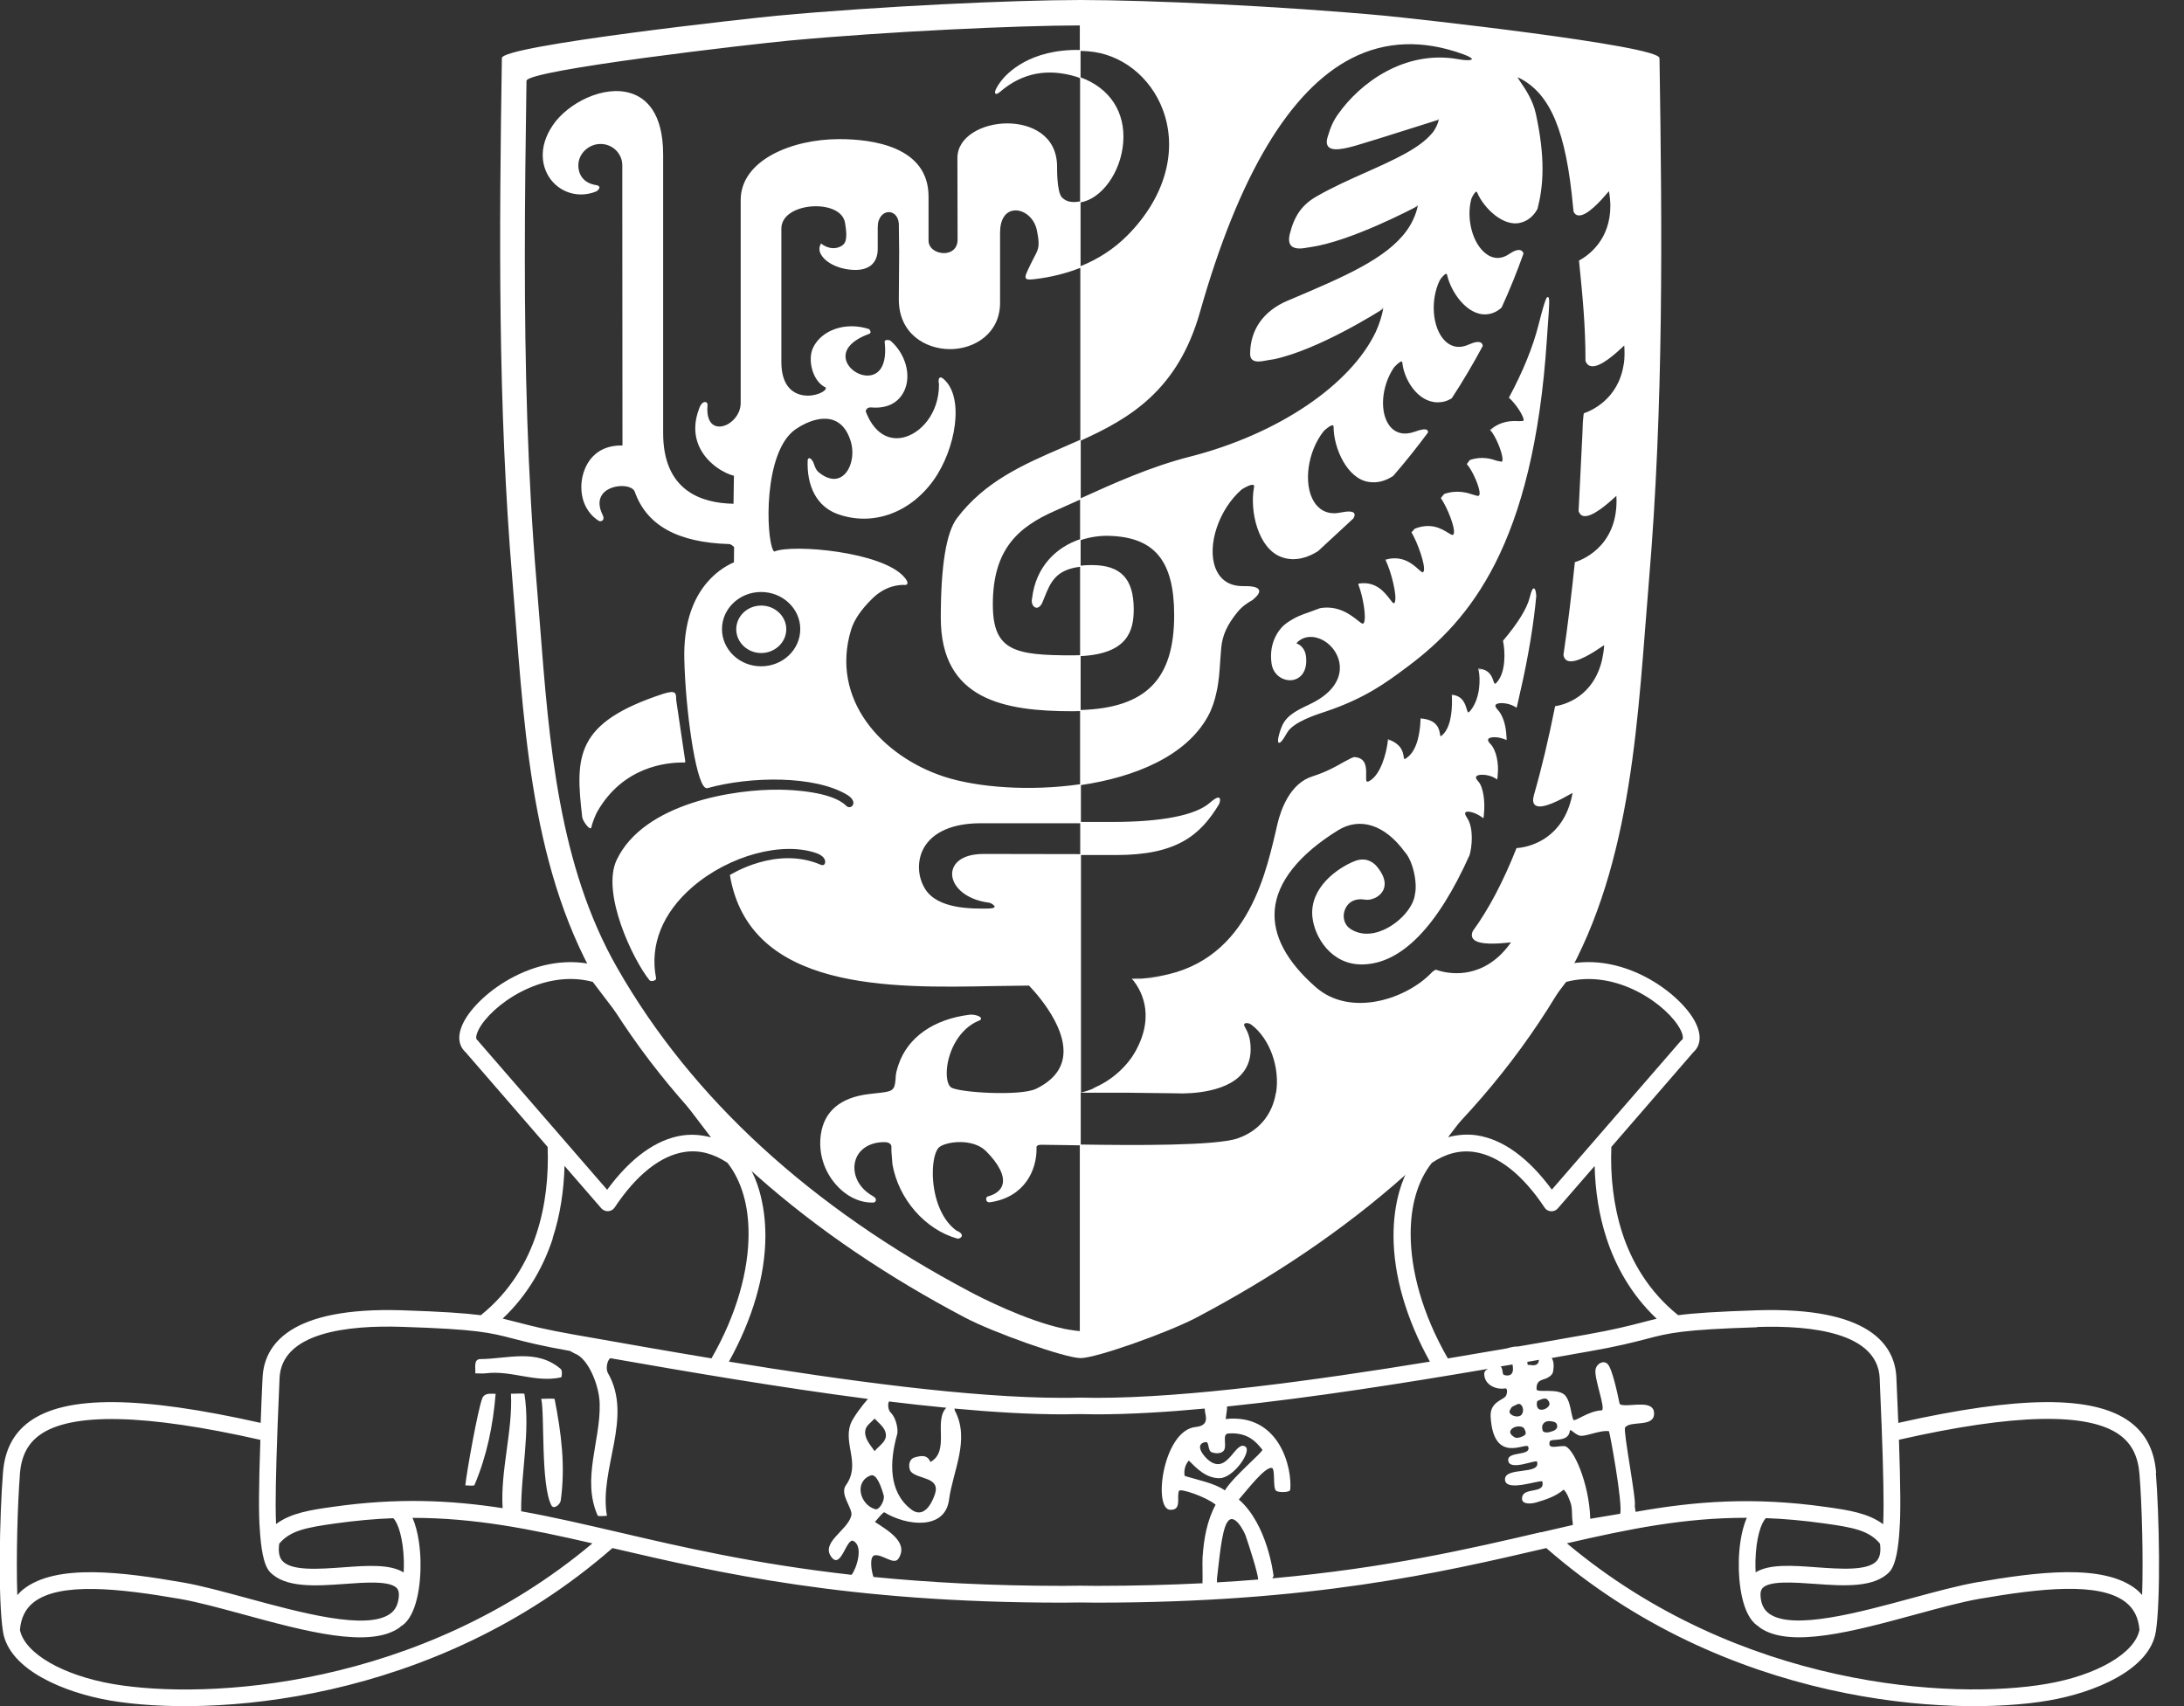 <svg width="64" height="50" viewBox="0 0 64 50" fill="none" xmlns="http://www.w3.org/2000/svg">
<rect x="0" y="0" width="64" height="50" fill="#333333" stroke="none"/>
<g clip-path="url(#clip0_680_3713)">
<path d="M48.627 1.701C48.623 1.334 41.321 0.528 40.573 0.461C37.614 0.183 33.65 0 31.667 0C29.685 0 25.724 0.186 22.762 0.461C22.011 0.531 14.712 1.334 14.707 1.701C14.628 6.805 14.587 11.895 15.014 16.982C15.344 20.916 15.47 25.244 17.488 28.756C20.002 33.122 23.861 36.284 28.278 38.614C29.101 39.049 31.212 39.801 31.667 39.801C32.123 39.801 34.234 39.049 35.059 38.614C39.476 36.282 43.333 33.122 45.849 28.756C47.868 25.246 47.993 20.916 48.324 16.982C48.751 11.895 48.71 6.805 48.63 1.701H48.627ZM31.651 25.031L28.828 25.026C28.17 25.026 27.919 25.314 27.902 25.584C27.88 25.938 28.254 26.363 28.987 26.455C29.033 26.459 29.147 26.529 29.147 26.575C29.147 26.587 29.132 26.621 28.975 26.626C28.488 26.633 27.477 26.648 27.108 26.049C26.884 25.685 26.869 25.215 27.072 24.85C27.333 24.385 27.921 24.127 28.729 24.127H31.655V25.034L31.651 25.031ZM31.651 15.802C30.956 16.036 30.35 16.601 30.242 17.549C30.215 17.657 30.264 17.776 30.341 17.804C30.372 17.817 30.454 17.828 30.534 17.684L30.608 17.505C30.78 17.073 30.936 16.697 31.651 16.61V19.201C31.581 19.203 31.511 19.206 31.436 19.206C29.735 19.206 29.094 19.078 29.094 17.713C29.094 16.097 29.832 15.443 30.939 14.96L31.651 14.642V15.802ZM31.651 12.891C31.472 12.97 31.294 13.048 31.117 13.125C30.005 13.607 28.86 14.104 28.044 15.185C27.728 15.602 27.569 16.586 27.569 18.106C27.569 20.513 29.429 20.844 31.436 20.844C31.511 20.844 31.581 20.841 31.651 20.839V22.983C30.181 23.196 28.645 23.078 27.675 22.764C25.844 22.168 24.317 20.494 24.942 18.451C25.029 18.169 25.227 17.874 25.55 17.554C25.951 17.155 26.349 17.143 26.481 17.141C26.537 17.148 26.573 17.141 26.587 17.112C26.621 17.049 26.508 16.926 26.503 16.919C25.869 16.164 23.22 15.94 22.696 16.162C22.682 16.169 22.665 16.145 22.658 16.128C22.443 15.74 22.366 13.241 23.311 12.582C23.707 12.309 24.122 12.208 24.419 12.312C24.66 12.396 24.834 12.608 24.933 12.944C25.048 13.335 24.933 13.79 24.674 13.962C24.482 14.09 24.238 14.046 23.989 13.839C23.919 13.781 23.888 13.699 23.861 13.624L23.83 13.542C23.804 13.489 23.758 13.426 23.714 13.429C23.7 13.429 23.681 13.438 23.669 13.472C23.632 14.268 23.951 14.847 24.537 15.062C25.555 15.433 26.662 15.045 27.359 14.07C28.006 13.163 28.276 11.636 27.644 11.101C27.6 11.065 27.567 11.053 27.54 11.067C27.485 11.098 27.511 11.241 27.516 11.267C27.521 12.117 26.971 12.727 26.433 12.828C25.972 12.912 25.584 12.63 25.369 12.054C25.369 12.054 25.386 11.928 25.526 11.94C25.991 11.981 26.329 11.812 26.5 11.451C26.713 10.997 26.537 10.363 26.088 9.979C26.071 9.972 25.979 9.948 25.941 9.979C25.931 9.986 25.922 10.001 25.924 10.025C25.989 10.58 25.842 10.934 25.521 10.997C25.227 11.055 24.872 10.84 24.793 10.556C24.708 10.252 24.957 9.97 25.471 9.784C25.497 9.774 25.507 9.757 25.509 9.745C25.519 9.702 25.475 9.651 25.471 9.646C24.793 9.42 24.074 9.663 23.823 10.196C23.659 10.551 23.811 11.178 24.197 11.357C24.197 11.357 24.211 11.378 24.185 11.417C24.11 11.523 23.753 11.663 23.422 11.557C23.184 11.482 22.897 11.255 22.897 10.606V6.701C22.897 6.301 23.338 6.086 23.775 6.05C24.206 6.014 24.701 6.151 24.764 6.535C24.846 7.024 24.781 7.152 24.624 7.227C24.325 7.369 24.062 7.138 24.059 7.135C24.057 7.14 24.055 7.145 24.052 7.15H24.05C24.05 7.15 24.047 7.159 24.045 7.167C23.997 7.261 24.004 7.357 24.055 7.451C24.166 7.656 24.45 7.825 24.788 7.885C25.118 7.943 25.369 7.905 25.531 7.77C25.656 7.664 25.721 7.502 25.721 7.294V6.66C25.721 6.366 25.883 6.223 26.035 6.216C26.168 6.211 26.315 6.31 26.339 6.544L26.349 7.386L26.339 8.776C26.339 9.777 27.118 10.232 27.842 10.232C28.565 10.232 29.306 9.765 29.306 8.874V6.817C29.306 6.436 29.46 6.192 29.721 6.168C29.979 6.141 30.309 6.361 30.387 6.759C30.476 7.212 30.437 7.282 30.317 7.516L30.247 7.651L30.196 7.755C30.08 7.994 30.025 8.103 30.063 8.156C30.092 8.199 30.172 8.197 30.324 8.18C30.814 8.122 31.255 8.008 31.658 7.849V12.898L31.651 12.891ZM23.451 18.436C23.451 19.04 22.938 19.527 22.303 19.527C21.669 19.527 21.157 19.037 21.157 18.436C21.157 17.836 21.671 17.349 22.303 17.349C22.935 17.349 23.451 17.836 23.451 18.436ZM24.059 7.155C24.059 7.155 24.055 7.155 24.055 7.15C24.055 7.15 24.059 7.15 24.059 7.155ZM31.648 1.464C30.177 1.435 29.506 2.149 29.33 2.381C29.217 2.53 29.122 2.699 29.171 2.743C29.195 2.767 29.243 2.745 29.32 2.68C29.96 2.132 30.712 1.99 31.561 2.255C31.593 2.265 31.619 2.28 31.651 2.292V5.905C31.651 5.905 31.643 5.905 31.641 5.905C31.462 5.932 31.277 5.941 31.122 5.789C30.963 5.628 30.977 4.897 30.977 4.89C30.977 3.949 30.191 3.616 29.518 3.616C28.799 3.616 28.056 3.995 28.056 4.629L28.061 7.024C28.061 7.15 28.018 7.253 27.938 7.323C27.868 7.384 27.769 7.418 27.661 7.418C27.439 7.418 27.21 7.28 27.21 7.051V5.76C27.21 4.296 25.572 4.077 24.592 4.077C23.193 4.077 21.705 4.701 21.705 5.862V11.781C21.715 12.097 21.512 12.326 21.334 12.428C21.179 12.514 21.022 12.524 20.909 12.454C20.812 12.392 20.701 12.242 20.733 11.875C20.738 11.827 20.716 11.791 20.677 11.784C20.629 11.771 20.55 11.81 20.494 11.955C20.325 12.394 20.335 12.797 20.523 13.156C20.764 13.617 21.244 13.88 21.507 13.943L21.495 14.763H21.488C20.557 14.746 19.433 14.386 19.433 12.693V4.533C19.433 3.288 18.916 2.866 18.485 2.731C17.686 2.482 16.642 3.022 16.205 3.662C15.745 4.332 15.88 4.94 16.159 5.285C16.475 5.676 17.004 5.804 17.476 5.608C17.486 5.604 17.57 5.546 17.566 5.49C17.561 5.454 17.525 5.432 17.46 5.423C17.139 5.372 16.948 5.157 16.948 4.846C16.948 4.506 17.247 4.219 17.599 4.219C17.952 4.219 18.236 4.501 18.236 4.846V6.04L18.241 13.055C17.293 13.04 17.035 13.812 17.035 14.271C17.035 14.987 17.537 15.26 17.558 15.269C17.58 15.281 17.628 15.279 17.66 15.248C17.684 15.226 17.703 15.178 17.66 15.091C17.542 14.854 17.537 14.647 17.648 14.492C17.79 14.292 18.099 14.22 18.328 14.251C18.473 14.273 18.572 14.331 18.601 14.411C18.95 15.397 19.855 15.899 21.37 15.945C21.404 15.945 21.457 15.978 21.512 16.032L21.507 16.48C21.044 16.678 20.009 17.358 20.053 19.307C20.086 20.796 20.378 22.87 20.66 23.08C20.685 23.097 20.709 23.104 20.733 23.097C21.994 22.747 23.864 22.723 24.814 23.287C24.945 23.364 25.017 23.459 25.007 23.545C25.003 23.594 24.971 23.635 24.928 23.649C24.882 23.666 24.831 23.652 24.793 23.611C24.378 23.198 23.21 23.147 22.86 23.143C21.551 23.121 18.866 23.524 18.07 25.203C17.616 26.165 18.535 28.105 19.027 28.72C19.056 28.761 19.124 28.758 19.172 28.736C19.211 28.72 19.233 28.693 19.225 28.662C19.035 27.699 19.413 26.751 20.296 25.991C21.37 25.067 22.938 24.645 23.944 25.01C24.076 25.06 24.166 25.142 24.18 25.234C24.187 25.277 24.175 25.318 24.149 25.338C24.125 25.357 24.091 25.359 24.052 25.343C22.742 24.778 21.404 25.637 21.389 25.644C21.958 29.043 26.095 28.958 29.118 28.898L30.152 28.884C30.152 28.884 31.308 30.032 31.151 30.992C31.088 31.378 30.823 31.684 30.36 31.909C29.897 32.133 28.054 32.017 27.863 31.863C27.76 31.781 27.719 31.537 27.757 31.245C27.817 30.789 28.093 30.172 28.662 29.921C28.724 29.904 28.753 29.878 28.749 29.846C28.734 29.774 28.541 29.723 28.411 29.738C27.359 29.868 26.602 30.401 26.332 31.197C26.274 31.373 26.247 31.457 26.242 31.646C26.213 31.979 26.134 31.988 25.697 32.036L25.461 32.063C24.629 32.164 24.156 32.562 24.055 33.24C23.977 33.778 24.141 34.321 24.51 34.731C24.817 35.073 25.212 35.259 25.598 35.242C25.62 35.242 25.659 35.218 25.666 35.184C25.675 35.153 25.666 35.102 25.567 35.047C25.099 34.777 24.976 34.338 25.063 34.024C25.157 33.679 25.49 33.467 25.926 33.472C25.934 33.472 26.114 33.469 26.122 33.604V33.735L26.151 34.116C26.329 35.141 27.113 36.038 28.056 36.299C28.09 36.308 28.163 36.282 28.182 36.231C28.196 36.19 28.182 36.127 28.02 36.06C27.521 35.688 27.337 34.955 27.335 34.391C27.333 34.017 27.41 33.706 27.528 33.616C27.738 33.452 28.51 33.351 28.896 33.737C29.274 34.116 29.446 34.463 29.378 34.714C29.332 34.88 29.18 35.003 28.939 35.066C28.908 35.073 28.893 35.126 28.901 35.165C28.903 35.184 28.925 35.247 29.019 35.233C30.029 35.083 30.382 34.289 30.375 33.655C30.375 33.65 30.365 33.616 30.384 33.59C30.403 33.563 30.447 33.549 30.512 33.549L31.255 33.559C31.375 33.559 31.508 33.563 31.643 33.566V39.01C31.544 39.003 31.438 38.986 31.332 38.969C31.284 38.959 31.233 38.952 31.185 38.943C31.18 38.943 31.173 38.943 31.168 38.938C30.051 38.699 28.71 38.009 28.421 37.855C23.751 35.38 20.275 32.191 18.094 28.377C16.369 25.369 16.092 21.775 15.822 18.299L15.723 17.061C15.457 13.887 15.38 10.722 15.38 7.533C15.38 5.821 15.402 4.101 15.428 2.369C15.433 2.05 22.076 1.288 23.131 1.189C26.064 0.917 29.829 0.748 31.643 0.745V1.455L31.648 1.464ZM31.665 5.932C32.287 5.823 32.844 5.049 32.914 4.185C32.987 3.283 32.519 2.579 31.665 2.267V1.493C31.735 1.493 31.807 1.498 31.882 1.503C32.852 1.573 33.713 2.246 34.077 3.22C34.526 4.424 34.133 5.804 33.028 6.909C32.639 7.297 32.186 7.591 31.665 7.801V5.932ZM31.665 12.915C33.112 12.264 34.516 11.434 35.163 9.149C36.299 5.14 37.794 2.637 39.608 1.708C40.602 1.199 41.705 1.16 42.886 1.592C43.092 1.667 43.137 1.717 43.133 1.734C43.123 1.763 42.99 1.783 42.73 1.734C41.162 1.457 39.854 2.431 39.21 3.348C39.07 3.546 38.993 3.715 38.906 4.011C38.863 4.151 38.873 4.248 38.935 4.308C39.099 4.47 39.608 4.308 40.1 4.154L40.441 4.05L42.163 3.507C42.136 3.621 42.088 3.727 42.023 3.828C42.018 3.835 42.013 3.84 42.011 3.847C41.994 3.874 41.972 3.896 41.951 3.92C41.584 4.354 40.853 4.682 40.033 5.049C39.55 5.263 39.049 5.488 38.586 5.753C38.159 5.997 37.932 6.315 37.797 6.853C37.758 7.012 37.77 7.128 37.835 7.2C37.949 7.321 38.188 7.28 38.33 7.253L38.393 7.244C39.577 7.077 41.415 6.105 41.548 6.035C41.487 6.305 41.377 6.542 41.22 6.761C40.624 7.584 39.389 8.11 37.802 8.783L37.732 8.812C37.025 9.111 36.634 9.666 36.634 10.372C36.634 10.452 36.656 10.508 36.702 10.546C36.796 10.626 36.979 10.589 37.155 10.556L37.336 10.527C38.644 10.247 40.395 9.137 40.535 9.048C40.489 9.28 40.416 9.506 40.315 9.728C39.579 11.272 37.471 12.722 34.852 13.388C33.718 13.677 32.632 14.167 31.67 14.603V12.92L31.665 12.915ZM42.17 3.488V3.493C42.16 3.493 42.144 3.498 42.122 3.503C42.153 3.493 42.17 3.486 42.17 3.486V3.488ZM41.553 6.011C41.553 6.011 41.553 6.018 41.55 6.021C41.531 6.028 41.49 6.047 41.429 6.076C41.507 6.038 41.553 6.011 41.553 6.011ZM40.537 9.022C40.537 9.022 40.537 9.029 40.535 9.031C40.515 9.041 40.472 9.065 40.409 9.101C40.489 9.051 40.537 9.019 40.537 9.019V9.022ZM31.667 19.228C33.03 19.16 33.223 18.504 33.223 17.86C33.223 16.96 32.844 16.56 31.991 16.56C31.872 16.56 31.766 16.565 31.667 16.577V15.829C31.933 15.74 32.208 15.699 32.473 15.703C33.829 15.732 34.408 16.427 34.408 18.029C34.408 19.908 33.583 20.747 31.667 20.808V19.228ZM37.389 32.024C37.285 32.671 36.887 33.146 36.27 33.361C35.628 33.583 33.226 33.566 31.67 33.542V32.024H33.047L34.468 32.041C34.468 32.041 35.708 32.118 36.313 31.554C36.535 31.346 36.649 31.076 36.649 30.753C36.649 30.401 36.552 30.227 36.494 30.123C36.458 30.058 36.446 30.029 36.468 30.005C36.497 29.969 36.598 29.976 36.675 30.034C37.211 30.442 37.512 31.279 37.394 32.029L37.389 32.024ZM47.581 10.672C47.426 11.718 46.599 12.049 46.413 12.112C46.404 12.124 46.384 12.379 46.384 12.379L46.37 12.729L46.259 14.977C46.285 15.057 46.329 15.103 46.391 15.12C46.65 15.185 47.142 14.734 47.33 14.565C47.33 14.565 47.349 14.548 47.366 14.531C47.368 14.582 47.371 14.63 47.371 14.678C47.371 16.077 46.278 16.437 46.15 16.475C46.049 17.443 45.94 18.354 45.815 19.194C45.829 19.281 45.868 19.336 45.931 19.363C46.179 19.469 46.736 19.09 46.946 18.948L47.009 18.907C46.999 19.066 46.975 19.208 46.946 19.341C46.688 20.427 45.849 20.653 45.571 20.697C45.381 21.647 45.176 22.518 44.949 23.304C44.91 23.449 44.922 23.545 44.987 23.596C45.181 23.748 45.786 23.405 46.013 23.275L46.083 23.239C46.049 23.432 45.996 23.603 45.935 23.753C45.526 24.73 44.638 24.843 44.44 24.855C44.052 25.835 43.625 26.648 43.157 27.289C43.118 27.378 43.123 27.451 43.164 27.509C43.318 27.716 43.96 27.649 44.204 27.625L44.278 27.617C44.184 27.752 44.085 27.868 43.984 27.969C43.174 28.763 42.267 28.488 42.076 28.418C42.062 28.418 41.972 28.483 41.972 28.483C41.234 29.277 39.579 29.827 38.557 28.93C37.696 28.174 37.293 27.412 37.355 26.664C37.423 25.849 38.065 25.041 39.208 24.334C39.85 23.936 40.578 24.168 41.157 24.957C41.41 25.227 41.541 25.883 41.463 26.211C41.42 26.585 41.02 27.038 40.551 27.248C40.18 27.415 39.828 27.4 39.555 27.21C39.386 27.091 39.328 26.855 39.418 26.643C39.512 26.421 39.729 26.317 39.999 26.365C40.163 26.394 40.409 26.303 40.518 26.119C40.6 25.979 40.636 25.741 40.346 25.391C40.267 25.297 40.042 25.094 39.685 25.241C39.191 25.441 38.376 26.013 38.458 26.867C38.516 27.458 39.01 28.283 39.932 28.264C41.065 28.242 42.119 27.164 43.065 25.06C43.13 24.843 43.198 24.271 42.988 23.963C42.935 23.886 42.92 23.83 42.949 23.804C43.014 23.748 43.297 23.83 43.463 23.982C43.463 23.977 43.463 23.97 43.465 23.965C43.468 23.965 43.47 23.97 43.473 23.972C43.48 23.931 43.482 23.883 43.487 23.83C43.519 23.524 43.477 23.068 43.316 22.897C43.273 22.851 43.227 22.788 43.268 22.747C43.352 22.663 43.724 22.708 43.866 22.848C43.866 22.843 43.866 22.836 43.868 22.831C43.871 22.831 43.873 22.836 43.876 22.836C43.883 22.795 43.888 22.747 43.89 22.696C43.921 22.395 43.859 21.99 43.67 21.797C43.627 21.753 43.586 21.695 43.617 21.654C43.678 21.575 43.967 21.594 44.143 21.691C44.143 21.686 44.143 21.678 44.143 21.674C44.146 21.674 44.148 21.674 44.151 21.676C44.151 21.637 44.146 21.596 44.143 21.555C44.131 21.271 44.044 20.96 43.885 20.796C43.842 20.75 43.798 20.687 43.837 20.648C43.919 20.564 44.29 20.61 44.435 20.745C44.435 20.738 44.438 20.735 44.44 20.728C44.44 20.728 44.445 20.73 44.447 20.733C44.481 20.586 44.512 20.443 44.544 20.301C44.544 20.294 44.546 20.287 44.548 20.279C44.548 20.272 44.548 20.267 44.553 20.26C44.79 19.237 44.949 18.241 45.019 17.464C45.014 17.382 44.997 17.25 44.949 17.245C44.92 17.242 44.884 17.274 44.826 17.512C44.749 17.828 44.479 18.265 44.044 18.779C44.109 19.085 44.126 19.664 43.892 19.961C43.842 20.029 43.818 20.038 43.806 20.038C43.791 20.036 43.779 19.997 43.762 19.954C43.719 19.826 43.646 19.614 43.316 19.594C43.316 19.599 43.318 19.606 43.321 19.611H43.316C43.316 19.611 43.328 19.64 43.333 19.657C43.376 19.869 43.393 20.434 43.101 20.812C43.053 20.87 43.034 20.878 43.026 20.878C43.01 20.875 42.995 20.827 42.978 20.774C42.935 20.629 42.862 20.388 42.542 20.361V20.376C42.542 20.376 42.542 20.398 42.546 20.407C42.556 20.658 42.556 21.239 42.298 21.51C42.238 21.575 42.221 21.575 42.216 21.575C42.206 21.575 42.201 21.534 42.197 21.505C42.172 21.37 42.124 21.09 41.627 21.054C41.627 21.058 41.627 21.063 41.627 21.068V21.08C41.618 21.399 41.553 21.944 41.258 22.183C41.203 22.228 41.169 22.248 41.155 22.243C41.145 22.24 41.14 22.207 41.133 22.173C41.114 22.045 41.077 21.809 40.672 21.664C40.672 21.669 40.672 21.674 40.672 21.678H40.67C40.67 21.698 40.665 21.724 40.665 21.748C40.621 22.088 40.465 22.682 40.144 22.88C40.103 22.904 40.074 22.913 40.057 22.904C40.028 22.889 40.031 22.807 40.033 22.721C40.038 22.513 40.047 22.199 39.676 22.187C39.669 22.187 39.589 22.221 39.589 22.221L39.35 22.347C39.15 22.462 38.877 22.619 38.462 22.752C37.811 22.954 37.539 23.709 37.435 24.144L37.38 24.383C37.039 25.835 36.415 28.495 33.467 28.664C33.72 28.652 33.959 28.628 34.181 28.58C33.879 28.647 33.551 28.686 33.19 28.688C33.182 28.681 33.18 28.679 33.18 28.679C33.274 28.679 33.358 28.671 33.448 28.666C33.358 28.671 33.267 28.674 33.17 28.676C33.17 28.676 33.173 28.681 33.18 28.691H33.17C33.17 28.691 33.187 28.707 33.216 28.739C33.378 28.951 33.891 29.687 33.279 30.801C33.071 31.183 32.623 31.665 31.988 31.909C32.032 31.894 32.078 31.884 32.118 31.867C31.995 31.923 31.865 31.971 31.728 32.007H31.725C31.708 32.012 31.694 32.017 31.677 32.022V32.007C31.696 32.003 31.713 31.993 31.733 31.988C31.713 31.993 31.696 32 31.677 32.005V25.058C32.263 25.058 32.709 25.058 32.709 25.058C34.475 25.058 35.172 24.486 35.725 23.565C35.734 23.538 35.78 23.42 35.73 23.384C35.703 23.364 35.645 23.36 35.45 23.529C35.028 23.895 34.043 24.088 32.601 24.088H31.675V23.008C33.252 22.776 34.753 22.163 35.397 20.993C35.512 20.784 35.599 20.535 35.655 20.255C35.72 19.961 35.739 19.657 35.758 19.36L35.787 18.982C35.824 18.608 35.964 18.304 36.27 17.93C36.403 17.768 36.562 17.665 36.704 17.585C36.858 17.459 36.919 17.368 36.895 17.295C36.866 17.211 36.714 17.172 36.434 17.177C35.93 17.184 35.71 16.89 35.616 16.644C35.365 15.981 35.715 14.929 36.386 14.345C36.492 14.275 36.68 14.179 36.735 14.215C36.75 14.225 36.755 14.246 36.748 14.28C36.617 14.968 36.863 16.08 37.558 16.328C37.973 16.478 38.368 16.316 38.624 16.152C38.627 16.152 39.659 15.194 39.659 15.194C39.7 15.127 39.707 15.076 39.681 15.04C39.64 14.982 39.509 14.975 39.283 15.021C38.856 15.108 38.624 14.895 38.504 14.702C38.185 14.181 38.315 13.233 38.791 12.633C38.868 12.558 39.013 12.444 39.061 12.466C39.073 12.473 39.08 12.49 39.08 12.517C39.08 13.122 39.471 14.024 40.103 14.123C40.354 14.162 40.59 14.104 40.827 13.947C41.186 13.535 41.526 13.105 41.847 12.674C41.849 12.637 41.837 12.616 41.818 12.601C41.767 12.565 41.649 12.582 41.463 12.65C41.157 12.761 40.897 12.703 40.725 12.486C40.421 12.097 40.474 11.328 40.846 10.773C40.916 10.691 41.036 10.582 41.077 10.594C41.087 10.597 41.092 10.609 41.094 10.628C41.138 11.101 41.531 11.788 42.129 11.791C42.281 11.791 42.416 11.752 42.542 11.673C42.872 11.168 43.174 10.655 43.451 10.139C43.446 10.088 43.424 10.056 43.393 10.04C43.325 10.003 43.207 10.023 43.034 10.1C42.696 10.249 42.467 10.117 42.332 9.977C41.972 9.605 41.907 8.797 42.192 8.211C42.247 8.129 42.341 8.016 42.385 8.025C42.394 8.025 42.402 8.04 42.407 8.062C42.517 8.554 42.988 9.246 43.55 9.212C43.716 9.203 43.868 9.137 44.003 9.014C44.242 8.491 44.457 7.96 44.645 7.43C44.626 7.374 44.597 7.345 44.556 7.333C44.481 7.309 44.37 7.345 44.225 7.444C43.941 7.637 43.704 7.553 43.557 7.444C43.157 7.157 42.956 6.414 43.118 5.823C43.154 5.739 43.224 5.618 43.263 5.618C43.275 5.618 43.285 5.632 43.289 5.647C43.48 6.096 44.049 6.65 44.546 6.53C44.763 6.479 44.934 6.342 45.055 6.122C45.132 5.823 45.202 5.449 45.202 4.947C45.202 4.513 45.149 3.983 45.004 3.324C44.92 2.936 44.698 2.61 44.565 2.415C44.52 2.347 44.474 2.28 44.474 2.263C44.474 2.27 44.529 2.289 44.529 2.289C45.439 2.757 45.892 3.85 46.097 6.062L46.112 6.202C46.145 6.272 46.191 6.308 46.252 6.313C46.507 6.344 46.937 5.85 47.098 5.661L47.149 5.604C47.175 5.753 47.188 5.893 47.19 6.026C47.192 7.012 46.57 7.475 46.271 7.637C46.379 8.71 46.461 9.54 46.461 10.582C46.495 10.667 46.546 10.715 46.616 10.729C46.891 10.792 47.388 10.319 47.552 10.167L47.597 10.124C47.612 10.322 47.607 10.5 47.586 10.662L47.581 10.672ZM40.677 21.688V21.681C40.708 21.693 40.737 21.71 40.764 21.724C40.737 21.712 40.708 21.7 40.677 21.688ZM41.635 21.075C41.654 21.075 41.666 21.08 41.683 21.083C41.666 21.08 41.651 21.078 41.635 21.075ZM42.549 20.376C42.571 20.381 42.587 20.386 42.607 20.39C42.59 20.386 42.568 20.383 42.549 20.381V20.376ZM43.4 23.922C43.417 23.934 43.437 23.948 43.453 23.963C43.453 23.968 43.453 23.97 43.453 23.972C43.437 23.956 43.42 23.939 43.403 23.922H43.4ZM43.328 19.616C43.328 19.616 43.328 19.606 43.325 19.606C43.374 19.614 43.412 19.626 43.451 19.64C43.415 19.631 43.376 19.621 43.33 19.618L43.328 19.616ZM43.808 22.79C43.825 22.8 43.842 22.815 43.856 22.824C43.856 22.827 43.856 22.831 43.856 22.834C43.844 22.817 43.827 22.802 43.808 22.79ZM44.076 21.645C44.095 21.652 44.114 21.659 44.131 21.669C44.131 21.671 44.131 21.676 44.131 21.676C44.114 21.664 44.095 21.654 44.076 21.645ZM44.382 20.689C44.399 20.699 44.416 20.711 44.43 20.723C44.43 20.726 44.43 20.728 44.43 20.73C44.418 20.716 44.401 20.701 44.385 20.689H44.382ZM45.357 8.706C45.33 8.701 45.294 8.696 45.086 9.516C44.922 10.167 44.63 10.886 44.216 11.656C44.387 11.796 44.638 12.162 44.647 12.297C44.647 12.317 44.645 12.329 44.638 12.336L44.508 12.343C44.334 12.334 44.008 12.314 43.663 12.601C43.668 12.604 43.67 12.608 43.673 12.613L43.678 12.618C43.81 12.744 44.032 13.257 44.03 13.465C44.03 13.501 44.02 13.525 44.008 13.532L43.866 13.504C43.702 13.448 43.427 13.359 43.072 13.482C43.065 13.487 42.983 13.6 42.983 13.6C43.154 13.79 43.383 14.314 43.357 14.483C43.352 14.507 43.345 14.521 43.333 14.529C43.311 14.541 43.251 14.524 43.178 14.5C43 14.442 42.706 14.345 42.322 14.476C42.315 14.48 42.223 14.596 42.223 14.596C42.411 14.874 42.645 15.453 42.604 15.633L42.58 15.675C42.554 15.687 42.498 15.655 42.431 15.612C42.245 15.498 41.938 15.308 41.461 15.493C41.456 15.498 41.362 15.6 41.362 15.6C41.548 15.916 41.772 16.555 41.724 16.733L41.7 16.772C41.678 16.784 41.625 16.736 41.565 16.683C41.401 16.533 41.092 16.258 40.595 16.403C40.597 16.408 40.6 16.413 40.602 16.417C40.602 16.417 40.612 16.437 40.617 16.444C40.769 16.767 40.942 17.45 40.877 17.64C40.87 17.662 40.86 17.674 40.848 17.679C40.827 17.689 40.778 17.626 40.728 17.558C40.578 17.363 40.327 17.032 39.835 17.1H39.816L39.806 17.134C39.939 17.467 40.045 18.089 39.97 18.248L39.944 18.277C39.917 18.287 39.854 18.236 39.782 18.178C39.584 18.021 39.213 17.73 38.68 17.824C38.675 17.824 38.342 17.949 38.342 17.949C38.149 18.014 37.983 18.072 37.722 18.246C37.507 18.388 37.17 18.801 37.261 19.442C37.309 19.787 37.606 19.963 37.862 19.932C38.079 19.905 38.315 19.715 38.274 19.261C38.245 18.962 38.06 18.883 37.99 18.851C38.149 18.668 38.402 18.615 38.663 18.714C39.003 18.844 39.249 19.184 39.263 19.541C39.273 19.792 39.169 20.272 38.364 20.648C37.941 20.844 37.72 20.981 37.589 21.23C37.539 21.324 37.399 21.727 37.471 21.765C37.502 21.782 37.556 21.758 37.724 21.464C37.903 21.157 38.576 20.943 38.795 20.87L38.832 20.858C40.002 20.468 40.641 19.99 41.203 19.57L41.268 19.522C43.055 18.181 44.937 15.995 45.33 9.938L45.359 9.519C45.407 8.879 45.412 8.715 45.364 8.708L45.357 8.706ZM43.685 12.608L43.68 12.604C43.728 12.568 43.779 12.536 43.825 12.512C43.779 12.539 43.731 12.57 43.685 12.608ZM40.612 16.417C40.612 16.417 40.612 16.415 40.612 16.413C40.636 16.405 40.66 16.405 40.684 16.401C40.66 16.405 40.638 16.41 40.614 16.417H40.612ZM17.3 24.274H17.312L17.329 24.25C17.361 24.091 17.457 23.873 17.498 23.796C18.251 22.467 19.527 22.339 20.041 22.347H20.058L20.084 22.33L19.814 20.506C19.814 20.41 19.814 20.34 19.768 20.303C19.72 20.267 19.623 20.274 19.438 20.332C16.859 21.177 16.852 22.151 17.061 23.944C17.078 24.062 17.24 24.274 17.298 24.274H17.3ZM20.055 22.332C20.026 22.332 19.995 22.332 19.963 22.332C20.007 22.332 20.041 22.332 20.055 22.332ZM22.306 17.747C21.903 17.747 21.575 18.058 21.575 18.441C21.575 18.825 21.903 19.138 22.306 19.138C22.709 19.138 23.041 18.825 23.041 18.441C23.041 18.058 22.711 17.747 22.306 17.747Z" fill="white"/>
<path d="M14.131 40.986C14.01 41.275 13.675 43.133 13.636 43.531C13.735 43.531 13.889 43.555 13.904 43.521C14.266 42.669 14.449 41.77 14.524 40.848C14.374 40.848 14.201 40.81 14.128 40.986H14.131ZM15.86 40.995C15.964 41.413 15.841 43.514 16.159 44.119C16.234 44.247 16.413 44.09 16.432 43.977C16.572 42.964 16.451 42.013 16.253 41.005C16.248 40.976 16.003 40.995 15.858 40.995H15.86ZM16.442 40.366C16.466 40.361 16.485 40.163 16.432 40.12C15.727 39.514 14.871 39.825 14.075 39.83C13.868 39.835 13.94 40.086 13.928 40.248C14.027 40.248 14.126 40.257 14.225 40.248C14.992 40.149 15.682 40.532 16.439 40.366H16.442ZM63.183 43.161C63.13 42.493 62.874 42.004 62.404 41.661C61.342 40.889 59.181 40.901 55.628 41.7C55.613 41.338 55.596 40.942 55.577 40.503L55.572 40.373C55.529 39.415 54.783 38.294 51.476 38.4C50.316 38.438 49.65 38.482 49.177 38.544C48.299 37.838 47.807 36.953 47.544 36.149C47.277 35.329 47.185 34.451 47.219 33.612L49.619 30.84C49.744 30.731 49.937 30.461 49.677 29.952C49.24 29.101 47.486 27.786 45.692 28.319C45.641 28.334 45.598 28.365 45.566 28.406L41.379 33.916C41.331 33.978 41.323 34.055 41.34 34.125C41.203 34.359 41.092 34.615 41.01 34.902C40.892 35.315 40.836 35.756 40.836 36.214C40.836 37.382 41.212 38.663 41.902 39.905C38.537 40.455 34.813 40.966 32.123 40.966C31.964 40.966 31.797 40.962 31.631 40.959C31.465 40.964 31.298 40.966 31.139 40.966C28.452 40.966 24.725 40.455 21.36 39.905C22.05 38.663 22.429 37.382 22.429 36.214C22.429 35.756 22.371 35.317 22.253 34.902C22.171 34.615 22.059 34.359 21.922 34.125C21.941 34.055 21.932 33.976 21.886 33.916L17.698 28.406C17.667 28.365 17.623 28.334 17.573 28.319C15.778 27.789 14.024 29.101 13.588 29.952C13.327 30.461 13.523 30.731 13.646 30.84L16.048 33.612C16.08 34.449 15.993 35.327 15.723 36.149C15.46 36.955 14.968 37.838 14.09 38.544C13.617 38.484 12.954 38.438 11.791 38.4C8.484 38.294 7.738 39.415 7.695 40.373L7.688 40.503C7.668 40.94 7.651 41.338 7.639 41.7C4.089 40.901 1.925 40.889 0.864 41.661C0.393 42.004 0.137 42.496 0.087 43.161C-0.012 44.394 -0.063 46.876 0.087 47.815C0.263 48.941 1.891 49.607 3.227 49.836C6.086 50.326 12.683 49.969 17.947 45.369C17.966 45.373 17.983 45.378 18 45.381C21.037 46.087 24.814 46.968 31.139 46.968C31.308 46.968 31.467 46.965 31.631 46.963C31.795 46.963 31.957 46.968 32.123 46.968C38.446 46.968 42.225 46.087 45.26 45.381C45.279 45.376 45.296 45.373 45.313 45.369C50.577 49.969 57.176 50.326 60.032 49.836C61.371 49.607 62.997 48.941 63.175 47.815C63.322 46.876 63.274 44.392 63.175 43.161H63.183ZM51.493 38.889C53.097 38.836 55.025 39.056 55.083 40.395L55.087 40.525C55.169 42.353 55.196 43.451 55.196 44.107C55.196 44.358 55.191 44.532 55.184 44.669C54.747 44.346 54.185 44.257 53.505 44.163C51.382 43.863 49.674 43.994 47.93 44.307L47.904 44.134C47.964 43.996 47.559 41.929 47.621 41.837C47.773 41.615 48.483 41.852 48.471 41.415C48.463 41.032 47.855 41.208 47.566 41.179C47.458 41.169 47.462 41.15 47.443 41.056C47.409 40.889 47.245 40.1 47.108 39.973C46.987 39.854 46.797 39.963 46.76 40.115C46.688 40.361 47.084 41.326 46.929 41.333C46.534 41.35 46.131 41.693 46.102 41.603C46.029 41.41 46.027 41.111 45.885 40.918C45.694 40.653 45.036 40.836 45.028 40.715C45.014 40.424 45.217 40.45 45.335 40.385C45.414 40.344 45.499 40.286 45.513 40.187C45.535 40.067 45.542 39.898 45.47 39.799C45.689 39.76 45.909 39.722 46.119 39.683L46.546 39.608C47.404 39.459 47.865 39.338 48.237 39.242C48.917 39.063 49.291 38.967 51.491 38.897L51.493 38.889ZM55 45.742C54.73 46.042 53.927 45.981 53.22 45.931C52.516 45.878 51.848 45.832 51.447 46.08C51.443 45.969 51.438 45.853 51.442 45.73C51.459 45.079 51.606 44.626 51.749 44.491C52.287 44.51 52.844 44.561 53.435 44.643C54.294 44.761 54.769 44.848 55.092 45.241C55.121 45.47 55.092 45.634 54.998 45.74L55 45.742ZM45.443 41.651C45.552 41.666 45.632 41.685 45.632 41.799C45.636 41.931 45.434 41.955 45.402 41.97C45.354 41.989 45.229 41.984 45.209 41.931C45.144 41.753 45.258 41.623 45.446 41.651H45.443ZM45.067 41.268C45.016 41.2 45.033 41.063 45.062 41.053C45.091 41.044 45.255 40.95 45.33 41.003C45.378 41.041 45.424 41.116 45.4 41.179C45.352 41.287 45.149 41.372 45.067 41.268ZM45.41 42.25C45.443 42.134 45.959 42.298 46.003 41.934C46.013 41.859 46.107 41.999 46.266 42.066C46.42 42.134 46.871 41.902 47.149 41.943C47.168 41.951 47.556 44.049 47.479 44.363L46.601 44.51C46.572 43.456 46.09 42.387 45.839 42.38C45.607 42.375 45.352 42.484 45.412 42.252L45.41 42.25ZM44.77 40.002C44.77 40.002 44.758 39.963 44.756 39.912C44.872 39.893 44.985 39.871 45.098 39.852C45.089 39.9 45.084 39.951 45.038 39.982C44.949 40.042 44.823 39.987 44.77 40.002ZM45.899 28.775C47.395 28.38 48.886 29.477 49.242 30.172C49.291 30.264 49.315 30.35 49.315 30.406C49.315 30.437 49.308 30.459 49.293 30.471C49.281 30.481 49.269 30.493 49.257 30.502C49.257 30.502 45.832 34.456 45.475 34.864C44.802 33.947 44.049 33.387 43.272 33.272C42.988 33.23 42.71 33.255 42.435 33.327C43.362 32.109 45.803 28.896 45.899 28.77V28.775ZM41.338 36.164C41.338 35.746 41.388 35.365 41.485 35.03C41.589 34.661 41.75 34.343 41.958 34.08C42.363 33.807 42.783 33.698 43.205 33.761C43.912 33.865 44.623 34.427 45.262 35.389C45.303 35.455 45.373 35.493 45.451 35.498C45.528 35.503 45.6 35.471 45.651 35.413L46.729 34.171C46.748 34.883 46.852 35.604 47.079 36.294C47.334 37.075 47.783 37.927 48.548 38.648C48.403 38.682 48.266 38.716 48.114 38.757C47.752 38.851 47.303 38.967 46.464 39.116L46.034 39.191C45.547 39.278 45.026 39.37 44.486 39.461C44.404 39.459 44.3 39.471 44.158 39.517C43.6 39.613 43.022 39.712 42.428 39.811C41.673 38.501 41.338 37.218 41.338 36.164ZM44.295 41.244L44.351 41.205C44.418 41.188 44.505 41.097 44.575 41.174C44.652 41.253 44.645 41.396 44.585 41.463C44.505 41.553 44.305 41.507 44.247 41.415C44.208 41.355 44.273 41.287 44.295 41.244ZM44.054 40.279C44.027 40.267 44.037 40.072 43.969 40.047C44.09 40.028 44.206 40.006 44.322 39.987C44.341 40.088 44.348 40.187 44.302 40.252C44.254 40.325 44.126 40.325 44.051 40.281L44.054 40.279ZM44.336 41.849C44.418 41.791 44.628 41.775 44.671 41.878C44.693 41.926 44.732 41.994 44.693 42.045C44.645 42.1 44.488 42.153 44.411 42.134C44.394 42.129 44.124 41.996 44.336 41.849ZM35.51 42.561C35.623 42.604 35.787 42.604 35.857 42.517C35.971 42.387 35.797 42.025 35.992 42.011C36.578 41.963 36.832 42.286 36.991 42.484C37.034 42.537 36.151 43.258 35.893 43.678C35.597 43.465 35.095 43.374 34.716 43.253C34.716 43.253 34.656 43.012 34.837 42.804C35.069 43.036 35.341 43.321 35.737 43.321C36.149 43.316 36.685 42.534 36.499 42.399C36.207 42.192 36 43.181 35.469 42.833C35.281 42.708 34.977 42.322 35.324 42.262C35.445 42.238 35.38 42.508 35.508 42.561H35.51ZM26.052 41.072C26.621 41.142 27.183 41.203 27.731 41.256C27.349 41.647 27.846 42.525 27.265 42.846C27.171 42.619 26.983 42.665 26.821 42.706C26.594 42.761 26.623 43.053 26.698 43.135C26.92 43.362 27.569 43.282 27.395 43.796C27.272 44.155 27.029 44.491 26.698 44.233C26.037 43.719 26.061 42.846 26.293 42.023C26.317 41.946 26.293 41.589 26.095 41.391C26.025 41.319 26.008 41.145 26.052 41.07V41.072ZM25.63 41.574C25.728 41.68 25.849 41.772 25.917 41.898C26.073 42.209 25.779 42.341 25.63 42.527C25.497 42.337 25.309 42.139 25.362 41.898C25.391 41.77 25.531 41.68 25.63 41.574ZM14.012 30.502C14.012 30.502 13.991 30.481 13.976 30.471C13.962 30.459 13.954 30.435 13.954 30.406C13.954 30.348 13.981 30.264 14.027 30.172C14.384 29.477 15.877 28.377 17.37 28.775C17.467 28.901 19.908 32.114 20.834 33.332C20.559 33.259 20.279 33.235 19.995 33.276C19.22 33.39 18.465 33.949 17.792 34.868C17.438 34.458 14.01 30.507 14.01 30.507L14.012 30.502ZM16.193 36.292C16.42 35.602 16.523 34.878 16.543 34.169L17.621 35.411C17.672 35.469 17.747 35.5 17.824 35.495C17.901 35.491 17.971 35.45 18.012 35.387C18.651 34.425 19.363 33.862 20.069 33.759C20.492 33.696 20.909 33.807 21.317 34.077C21.524 34.34 21.683 34.658 21.789 35.028C21.886 35.36 21.936 35.744 21.936 36.161C21.936 37.218 21.601 38.501 20.849 39.809C19.553 39.594 18.323 39.377 17.242 39.186L16.815 39.111C15.976 38.964 15.525 38.846 15.163 38.752C15.011 38.713 14.874 38.677 14.731 38.643C15.496 37.922 15.945 37.071 16.2 36.289L16.193 36.292ZM0.581 43.2C0.625 42.677 0.806 42.315 1.16 42.057C2.084 41.386 4.26 41.434 7.63 42.197C7.581 43.617 7.579 44.392 7.613 44.816C7.644 45.323 7.714 45.866 7.912 46.071C8.356 46.536 9.231 46.483 10.093 46.42C10.71 46.374 11.41 46.324 11.622 46.536C11.656 46.57 11.699 46.633 11.687 46.787C11.668 47.023 11.586 47.187 11.427 47.298C10.734 47.786 8.804 47.26 7.253 46.838C6.556 46.65 5.9 46.469 5.365 46.377C3.606 46.073 1.652 45.812 0.683 46.577C0.615 46.628 0.562 46.688 0.507 46.748C0.47 45.641 0.514 44.095 0.584 43.2H0.581ZM8.18 45.243C8.505 44.852 8.978 44.766 9.839 44.645C10.43 44.563 10.99 44.512 11.525 44.493C11.665 44.628 11.815 45.082 11.834 45.733C11.837 45.856 11.834 45.969 11.829 46.083C11.429 45.834 10.761 45.88 10.056 45.933C9.347 45.984 8.544 46.044 8.276 45.745C8.18 45.639 8.151 45.472 8.182 45.246L8.18 45.243ZM3.319 49.354C1.833 49.1 0.719 48.449 0.584 47.766C0.613 47.417 0.743 47.151 0.982 46.961C1.754 46.353 3.502 46.553 5.278 46.859C5.792 46.949 6.438 47.125 7.121 47.31C8.942 47.807 10.826 48.319 11.704 47.701C11.726 47.684 11.742 47.665 11.764 47.648C11.769 47.643 11.776 47.643 11.784 47.641C12.21 47.339 12.341 46.452 12.322 45.721C12.314 45.441 12.271 44.896 12.088 44.483C13.926 44.483 15.539 44.811 17.36 45.231C12.283 49.491 6.045 49.819 3.317 49.354H3.319ZM24.959 46.153C22.122 45.834 19.98 45.337 18.123 44.903C17.122 44.672 16.193 44.454 15.272 44.29C15.262 43.173 15.544 41.97 15.368 40.851C15.363 40.827 15.12 40.846 14.973 40.846C15.03 41.924 14.659 43.099 14.729 44.199C13.192 43.962 11.644 43.892 9.769 44.158C9.089 44.252 8.525 44.341 8.09 44.664C8.083 44.527 8.078 44.353 8.078 44.102C8.078 43.446 8.105 42.349 8.187 40.52L8.192 40.39C8.25 39.051 10.177 38.832 11.781 38.885C13.981 38.955 14.355 39.053 15.035 39.23C15.402 39.324 15.86 39.444 16.702 39.591C16.75 39.618 16.801 39.645 16.84 39.666C17.24 39.806 17.563 40.609 17.573 41.14C17.602 42.226 17.042 43.342 17.512 44.411C17.532 44.45 17.686 44.423 17.785 44.423C17.546 43.041 18.569 41.545 17.809 40.228C17.754 40.132 17.78 39.874 17.886 39.804C20.108 40.194 22.827 40.66 25.434 40.998C25.285 41.162 24.983 41.557 24.92 41.745C24.718 42.337 25.227 42.915 24.788 43.528C24.595 43.796 25 44.208 24.947 44.418C24.838 44.857 24.025 45.209 24.373 45.644C24.65 45.986 24.807 45.062 25.005 45.159C25.318 45.316 25.094 45.981 24.954 46.153H24.959ZM25.514 43.241C25.687 43.173 25.83 43.588 25.895 43.822C25.938 43.962 25.767 44.266 25.649 44.23C25.198 44.1 25.022 43.427 25.511 43.241H25.514ZM35.235 46.374C35.235 46.374 35.245 46.391 35.247 46.399C34.282 46.447 33.247 46.476 32.133 46.476C31.966 46.476 31.805 46.471 31.641 46.471C31.477 46.471 31.315 46.476 31.149 46.476C29.031 46.476 27.207 46.374 25.596 46.215C25.543 46.075 25.456 45.598 25.642 45.578C25.883 45.559 26.199 45.878 26.331 45.675C26.633 45.202 26.025 44.857 25.639 44.602C25.738 44.493 25.883 44.303 25.917 44.322C26.566 44.72 27.692 44.848 27.81 43.955C27.919 43.118 28.437 42.189 27.979 41.336C27.979 41.314 27.972 41.297 27.967 41.28C29.113 41.386 30.196 41.449 31.149 41.449C31.308 41.449 31.477 41.444 31.641 41.442C31.807 41.446 31.974 41.449 32.133 41.449C33.083 41.449 34.161 41.386 35.302 41.28L35.31 41.352C35.31 41.459 35.474 41.775 35.039 41.82C34.082 41.912 33.776 44.228 34.292 44.247C34.644 44.261 34.47 43.871 34.55 43.692C34.586 43.61 35.343 43.866 35.623 44.097C35.37 44.561 35.276 45.101 35.24 45.639C35.23 45.837 35.249 46.319 35.235 46.372V46.374ZM35.662 46.374V46.264C35.729 45.73 35.79 44.915 35.954 44.626C36.161 44.269 36.47 44.915 36.499 44.997C36.605 45.306 36.858 46.085 36.87 46.29C36.48 46.322 36.079 46.35 35.662 46.374ZM45.159 44.901C43.082 45.386 40.65 45.952 37.283 46.256C37.314 46.218 37.331 46.174 37.312 46.129C37.312 46.129 37.138 44.669 36.303 43.945C36.566 43.642 37.063 42.993 37.266 43.019C37.382 43.029 37.288 43.608 37.396 43.69C37.461 43.743 37.801 43.748 37.809 43.656C37.869 43.038 37.507 41.417 35.918 41.586L35.956 41.299V41.22C38.455 40.962 41.2 40.527 43.612 40.115C43.54 40.146 43.492 40.192 43.494 40.272C43.504 40.593 43.846 40.735 44.109 40.689C44.184 40.675 44.175 40.858 44.114 40.93C44.011 41.039 43.654 41.106 43.682 41.526C43.767 42.937 44.724 42.25 44.782 42.397C44.886 42.677 44.196 42.525 44.196 42.783C44.201 43.142 45.019 42.759 45.041 42.838C45.163 43.236 44.093 42.976 44.102 43.359C44.112 43.755 45.183 43.34 45.197 43.42C45.291 43.813 44.587 43.547 44.602 43.931C44.611 44.093 44.869 44.073 45.004 44.035C45.296 43.95 45.588 43.856 45.822 43.656C45.926 43.76 45.969 43.897 46.02 44.03C46.087 44.208 46.049 44.404 46.087 44.623C46.083 44.65 46.087 44.669 46.092 44.691C45.786 44.761 45.477 44.833 45.159 44.906V44.901ZM59.96 49.351C57.232 49.817 50.994 49.489 45.916 45.229C47.737 44.809 49.351 44.478 51.189 44.481C51.006 44.893 50.962 45.439 50.955 45.718C50.936 46.449 51.066 47.337 51.493 47.639C51.498 47.643 51.505 47.643 51.51 47.646C51.532 47.663 51.549 47.682 51.57 47.699C52.451 48.319 54.332 47.805 56.156 47.308C56.841 47.122 57.487 46.946 57.999 46.857C59.774 46.551 61.523 46.348 62.295 46.958C62.536 47.149 62.666 47.412 62.695 47.764C62.563 48.447 61.446 49.1 59.96 49.351ZM62.775 46.746C62.719 46.686 62.664 46.625 62.599 46.575C61.629 45.812 59.673 46.071 57.914 46.374C57.379 46.469 56.72 46.647 56.026 46.835C54.475 47.257 52.545 47.783 51.852 47.296C51.693 47.185 51.609 47.021 51.592 46.785C51.58 46.63 51.623 46.568 51.657 46.534C51.867 46.322 52.569 46.374 53.187 46.418C54.045 46.481 54.923 46.534 55.367 46.068C55.562 45.863 55.635 45.32 55.664 44.814C55.698 44.389 55.695 43.615 55.647 42.194C59.014 41.429 61.193 41.381 62.116 42.054C62.469 42.312 62.652 42.674 62.695 43.198C62.768 44.093 62.809 45.639 62.773 46.746H62.775Z" fill="white"/>
</g>
<defs>
<clipPath id="clip0_680_3713">
<rect width="63.279" height="50" fill="white"/>
</clipPath>
</defs>
</svg>
